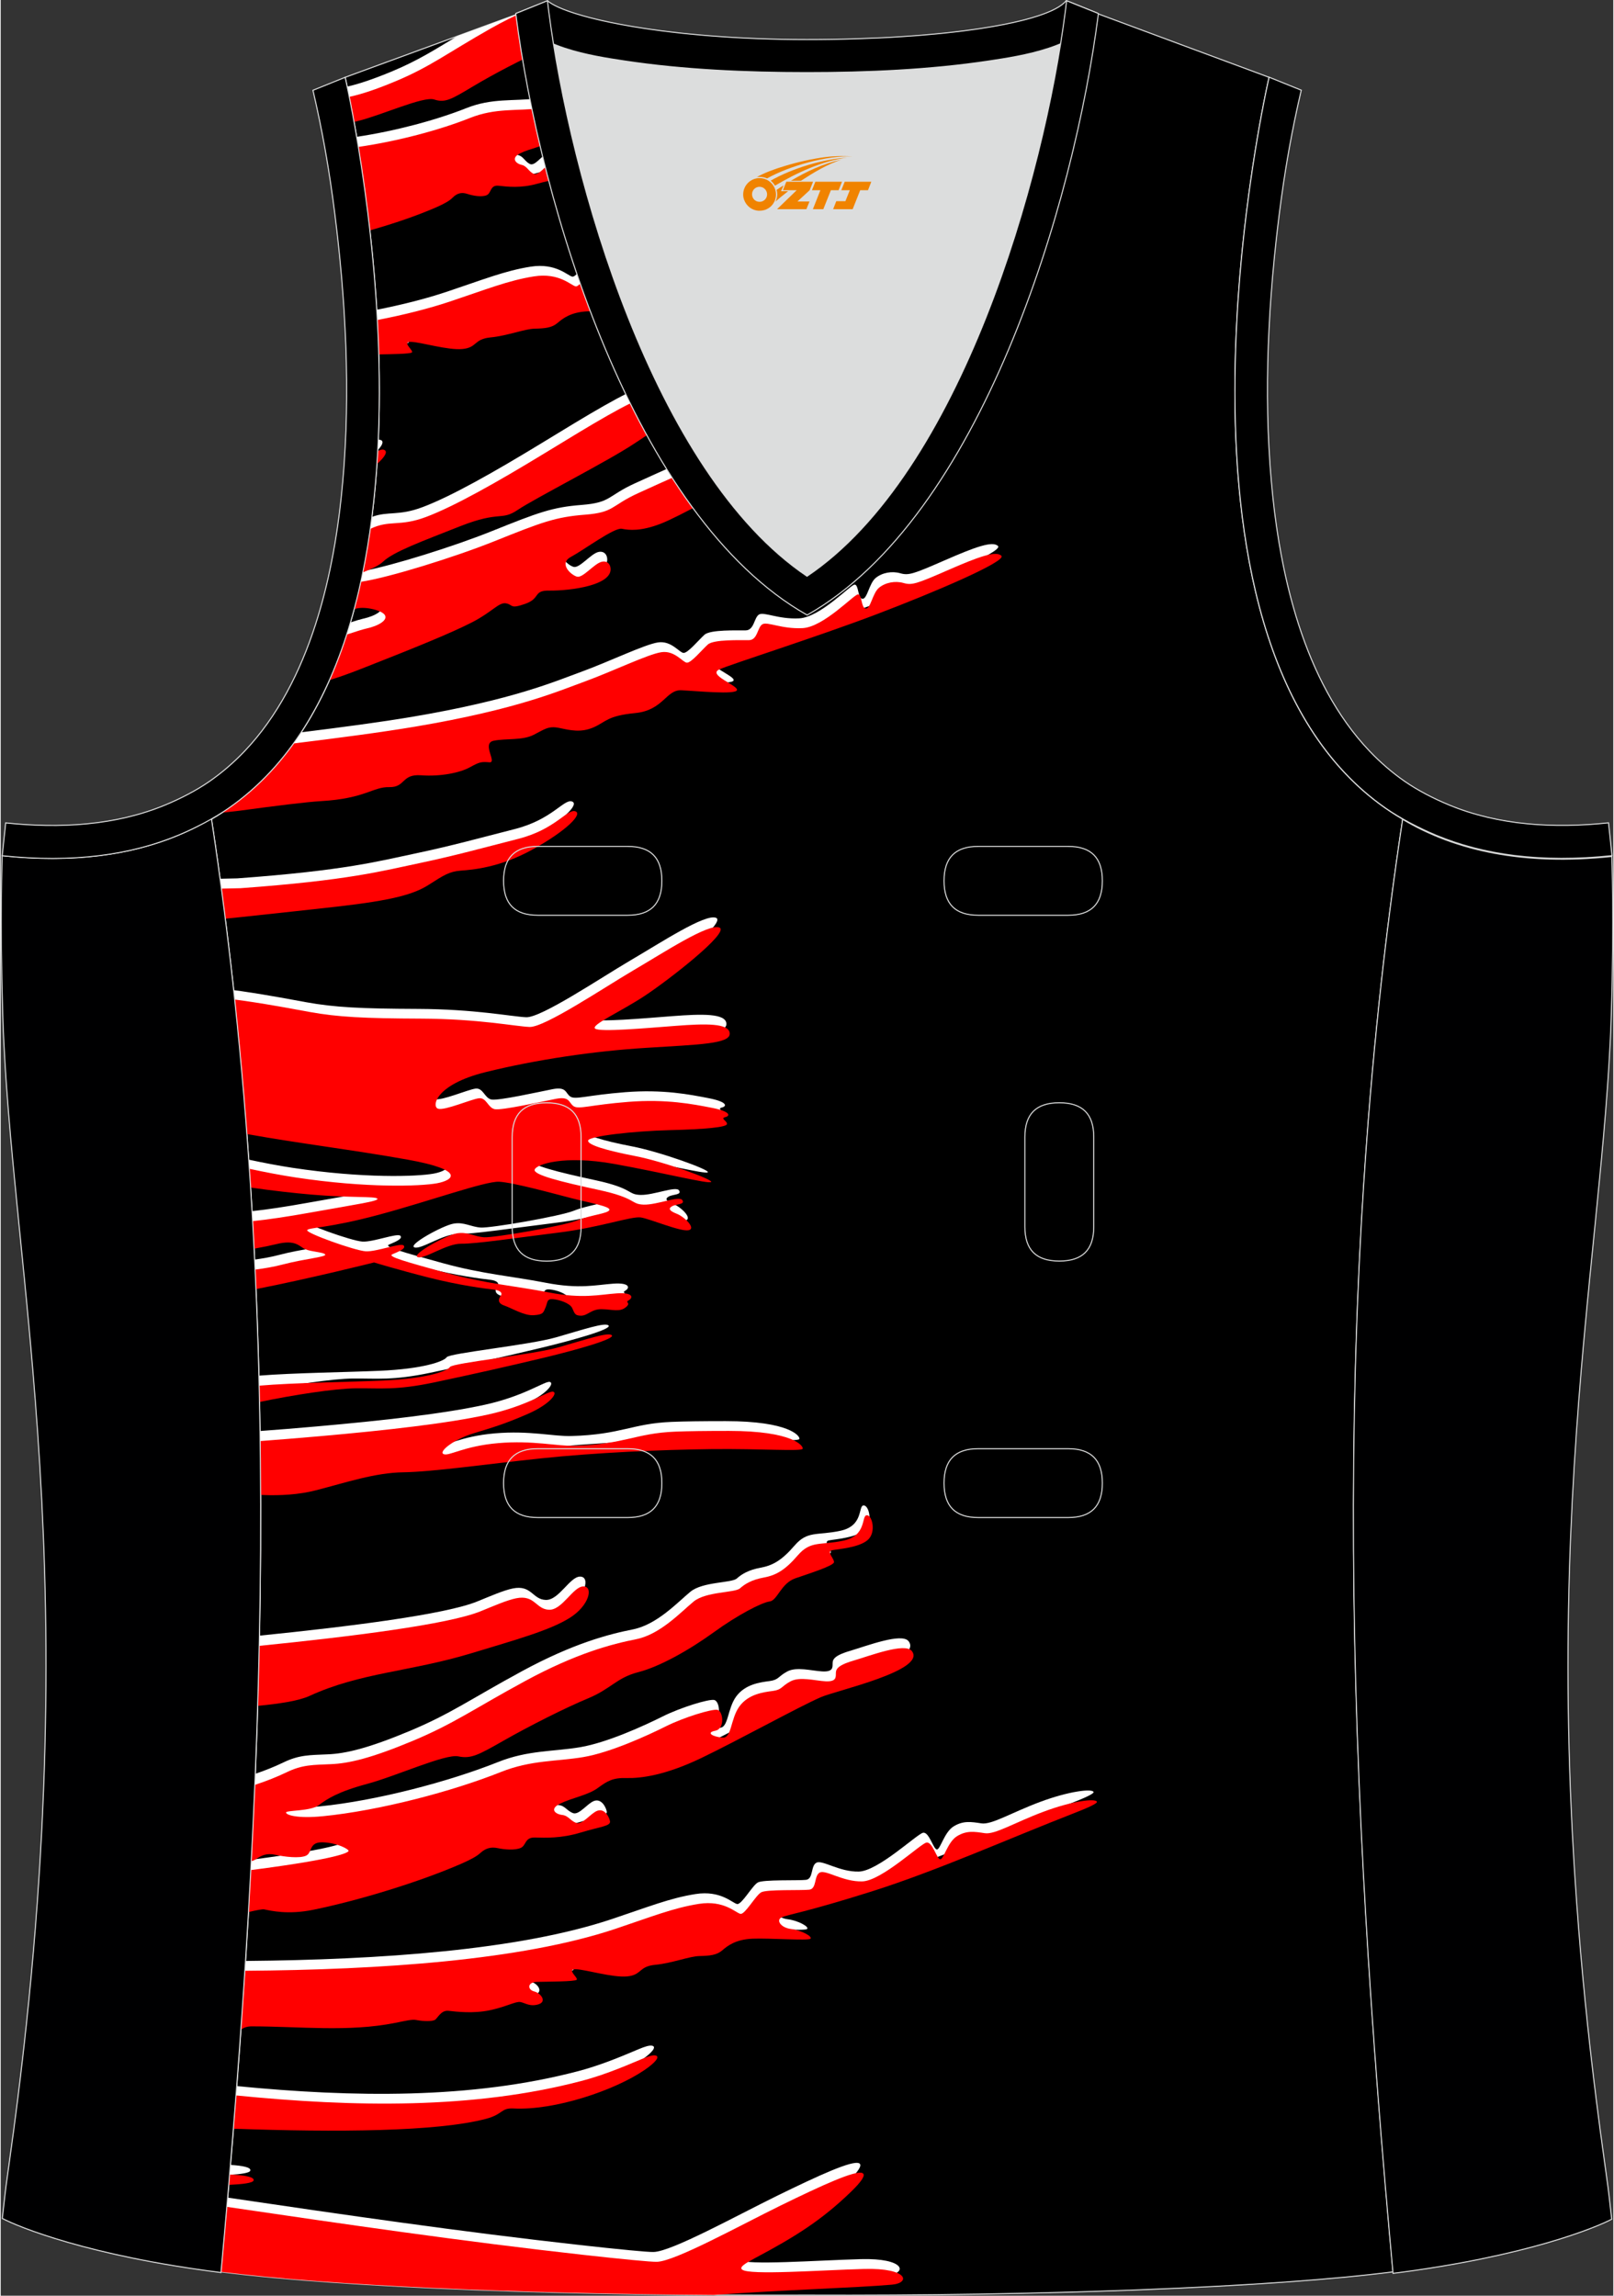 <?xml version="1.0" encoding="utf-8"?>
<!-- Generator: Adobe Illustrator 24.0.1, SVG Export Plug-In . SVG Version: 6.00 Build 0)  -->
<svg xmlns="http://www.w3.org/2000/svg" xmlns:xlink="http://www.w3.org/1999/xlink" version="1.1" id="图层_1" x="0px" y="0px" width="337.5px" height="480px" viewBox="0 0 302.07 429.99" enable-background="new 0 0 302.07 429.99" xml:space="preserve">
<rect x="0" y="0" width="302.07" height="429.99" fill="#333333" stroke="none"/>
<g>
	<path fill-rule="evenodd" clip-rule="evenodd" stroke="#DCDDDD" stroke-width="0.2" stroke-miterlimit="22.926" d="M101.66,0.86   L64.52,14.48c0,0,25.42,109.47-25.03,138.96C53.4,245.33,49.5,335.76,41.3,425.52c23.36,2.98,66.56,4.52,109.76,4.36   c43.2,0.17,86.4-1.37,109.76-4.36c-8.2-89.78-12.1-180.2,1.8-272.08c-50.45-29.49-25.03-138.96-25.03-138.96L200.6,0.75   l-11.73,8.47l-40.24,2.38l-33.1-3.11L101.66,0.86z"/>
	<g>
		<path fill-rule="evenodd" clip-rule="evenodd" fill="#FFFFFF" d="M117.64,429.66c14.01-2.29,39.12-2.73,48.68-3.58    c3.51-0.31,3.09-3.17-5.24-2.94c-8.34,0.23-21.46,1.21-22.83,0.12c-0.56-0.45,0.49-1.12,2.32-2.1    c7.61-4.04,12.57-7.14,18.11-12.51c1.9-1.84,2.79-3.12,2.13-3.46c-1.26-0.63-7.62,2.29-15.31,6.05    c-7.69,3.77-19.82,10.48-23.21,10.56c-1.13,0.03-6.46-0.49-13.85-1.31c-22.33-2.49-43.94-5.63-65.91-8.87    c-0.4,4.63-0.81,9.26-1.23,13.88C58.57,427.72,86.69,429.13,117.64,429.66L117.64,429.66z M42.89,407.35l0.16-1.86    c2.28,0.15,3.88,0.45,3.7,1.07C46.62,407,45.04,407.22,42.89,407.35z"/>
		<path fill-rule="evenodd" clip-rule="evenodd" fill="#FFFFFF" d="M43.74,396.9c19.03,0.66,37.56,0.51,46.57-1.88    c3.17-0.84,2.74-2.04,5.06-1.93c7.83,0.41,19.03-3.41,24.58-7.19c2.14-1.46,2.89-2.5,2.14-2.72c-0.52-0.15-1.41,0.14-2.6,0.64    c-4.42,1.88-7.76,3.18-11.39,4.13c-19.96,5.23-42.05,4.91-63.88,2.78C44.07,392.78,43.91,394.84,43.74,396.9z"/>
		<path fill-rule="evenodd" clip-rule="evenodd" fill="#FFFFFF" d="M45.16,377.91c0.35-0.13,0.74-0.2,1.19-0.2    c8.98,0,18.2,1.1,26.9-0.65c1.87-0.38,3.2-0.7,3.92-0.55c1.49,0.29,3,0.27,3.51,0c0.52-0.27,1.13-1.88,2.59-1.71    c1.48,0.17,4.64,0.54,7.68-0.1c3.05-0.64,4.88-1.69,5.74-1.55c0.85,0.13,1.79,0.94,3.42,0.43s0.45-2.09-0.81-2.41    c-1.26-0.32-1.34-1.74,0.53-1.79c1.87-0.05,7.07-0.04,7.43-0.39c0.37-0.35-2.03-2.04-0.16-1.98c1.87,0.05,6.88,1.61,9.64,1.34    c2.77-0.27,2.09-1.87,5.25-2.17c3.16-0.3,6.4-1.61,8.29-1.64c1.89-0.04,3.2-0.17,4.22-1.04s2.5-2.07,5.7-2.21    c3.2-0.13,10.4,0.41,10.85,0.01c0.45-0.4-1.67-1.58-3.62-1.82c-1.95-0.24-2.89-1.69-1.75-2.2s4.45-0.93,16.78-4.82    c12.24-3.86,25.84-9.96,38.02-14.7c2.59-1.01,4.37-1.81,4.23-2.13c-0.28-0.64-4.56-0.16-10.01,1.87    c-5.45,2.04-9.07,4.31-10.99,4.02c-1.91-0.29-3.38-0.54-5.17,0.54c-1.79,1.07-2.52,4.35-3.17,4.35s-1.47-3.37-2.6-3.13    c-1.14,0.24-8.41,7.18-12.03,7.27c-3.61,0.09-6.8-2.22-7.92-1.67c-1.13,0.54-0.54,3.05-1.98,3.22c-1.42,0.17-8.03-0.09-9.03,0.5    c-1.02,0.58-3,4.15-3.85,4.03s-3.04-2.62-7.81-1.87c-4.79,0.75-8.97,2.45-15.68,4.69c-17.43,5.83-43.44,7.62-68.58,7.84    C45.64,370.82,45.41,374.36,45.16,377.91z"/>
		<path fill-rule="evenodd" clip-rule="evenodd" fill="#FFFFFF" d="M46.54,356.12c1.15-0.26,1.93-0.39,2.21-0.33    c1.21,0.25,4.45,1.04,9.16,0.08c8.71-1.78,20.08-5.28,27.78-8.64c1.94-0.85,2.96-1.46,3.51-1.97c1.02-0.94,2.03-1.21,3.3-0.94    c1.26,0.27,3.17,0.43,4.27-0.03s0.73-2.01,2.69-1.96c1.95,0.05,4.9,0.19,8.6-0.94s5.7-1.18,5.45-2.17    c-0.24-0.99-1.1-2.36-2.36-1.9s-2.81,2.71-3.95,2.28s-1.47-1.37-2.65-1.5s-2.52-1.07-0.32-2.14s5.17-1.56,7-2.9    s2.85-1.95,5.44-1.87c2.59,0.06,7.15-0.48,13.96-3.75c6.81-3.27,18.18-9.56,22.38-11.39c2.94-1.28,19.89-5.01,17.05-8.65    c-1.28-1.63-7.81,0.88-11.06,1.84c-3.24,0.96-3.16,1.79-3.17,2.45s0.04,1.48-1.94,1.37c-1.98-0.11-4.82-0.93-6.57,0.02    c-1.75,0.95-1.56,1.56-3.31,1.79s-4.56,0.58-6.25,2.9c-1.68,2.31-1.42,5.97-3.15,5.84c-1.72-0.13-3.26-0.92-1.37-1.29    s1.45-3.7,0.41-3.91s-6.33,1.42-9.68,3.1s-10.34,4.88-15.4,5.74s-9.77,0.53-15.45,2.8c-9.13,3.65-22.77,7.24-33.36,8.29    c-4.87,0.48-6.91-0.24-6.91-0.69s4.6-0.21,6.13-1.38c1.55-1.17,3.59-2.51,9.05-3.98c5.45-1.46,14.66-5.67,17.08-5.16    c2.41,0.51,3.83-0.29,8.52-2.96c4.69-2.67,11.43-6.09,15.79-7.9c4.35-1.81,5.33-3.86,9.41-4.91c4.08-1.05,9.62-4.2,14.11-7.45    c4.49-3.26,9.01-5.6,10.49-5.79c1.48-0.19,2.1-3.4,4.83-4.34s7.18-2.35,7.23-3.02c0.05-0.67-1.48-2.02-0.34-2.24    s5.01-0.48,6.65-1.91c1.65-1.42,0.85-4.71-0.18-4.64c-1.03,0.07,0.05,3.82-4.33,4.75c-4.38,0.94-6.14-0.07-8.59,2.77    c-2.44,2.84-4.15,3.74-6.38,4.15c-2.21,0.41-3.47,1.16-4.44,2.02c-0.96,0.86-6.38,0.57-8.69,2.48c-2.33,1.91-6.23,6.15-10.77,7.05    s-11.19,2.63-20.78,7.83c-9.59,5.2-13.36,8-21.11,11.23s-11.9,4.2-15.26,4.34c-3.35,0.15-5.34,0.07-8.36,1.54    c-1.64,0.79-3.39,1.49-5.22,2.11c-0.19,4.75-0.41,9.5-0.64,14.24c0.06-0.03,0.12-0.07,0.17-0.1c1-0.69,1.99-1.19,3.65-0.82    c1.65,0.37,4.54,0.72,5.75,0.16c1.19-0.56,0.45-2.6,3.15-2.5s4.84,1.29,4.8,1.61c-0.05,0.33-2.1,1.45-17,3.42l-0.62,0.08    C46.82,350.91,46.68,353.52,46.54,356.12z"/>
		<path fill-rule="evenodd" clip-rule="evenodd" fill="#FFFFFF" d="M48.2,317.6c3.72-0.38,7.15-0.93,9.02-1.79    c9.55-4.39,18.83-4.52,30.24-7.97c8.59-2.6,14.76-4.31,18.48-6.63c3.72-2.31,4.5-5.91,2.59-5.91c-1.93,0-3.96,4.46-6.44,4.37    c-2.5-0.1-2.63-2.86-6.16-2.15c-1.75,0.36-4.12,1.4-6.65,2.43c-5.99,2.44-23.74,4.68-40.8,6.41    C48.4,310.1,48.31,313.85,48.2,317.6z"/>
		<path fill-rule="evenodd" clip-rule="evenodd" fill="#FFFFFF" d="M48.68,278.19c3.02,0.11,6.57-0.07,9.72-0.88    c5.66-1.45,11.03-3.29,16.44-3.38c5.43-0.08,15.25-1.49,25.61-2.59s22.69-1.64,32.07-1.75c9.37-0.1,16.94,0.47,17.09-0.07    s-1.86-3.34-13.81-3.34c-4.35,0-7.62,0.04-10.09,0.14c-7.45,0.3-9.44,2.38-18.8,2.65c-3.32,0.1-7.83-1.06-14.35-0.5    s-9.25,2.52-10.23,2.05c-0.98-0.46,1.94-2.78,5.66-3.9c3.7-1.13,5.77-1.73,10.01-3.57c4.25-1.83,5.77-3.96,4.88-4.21    c-0.88-0.26-4.6,2.59-12.15,4.26c-7.57,1.67-18.95,2.96-31.65,4.08c-3.74,0.33-7.21,0.61-10.5,0.85    C48.63,271.43,48.67,274.81,48.68,278.19z"/>
		<path fill-rule="evenodd" clip-rule="evenodd" fill="#FFFFFF" d="M48.44,260.64c6.28-1.27,13.57-2.41,17.57-2.44    c4.52-0.04,7.38,0.4,14.46-1.08c7.08-1.49,14.05-3.06,20.61-4.63c6.54-1.57,13.37-3.54,12.79-4.21c-0.58-0.68-4.83,0.77-9.86,2.21    c-5.03,1.45-19.95,2.95-20.47,3.72c-0.5,0.77-4.34,2.18-12.51,2.54c-6.27,0.27-16.16,0.39-22.66,0.91    C48.4,258.65,48.42,259.64,48.44,260.64z"/>
		<path fill-rule="evenodd" clip-rule="evenodd" fill="#FFFFFF" d="M47.74,239.51c9.9-1.95,21.58-4.88,21.58-4.88    s4.4,1.35,10.24,2.83c5.85,1.48,10.68,2.09,12.1,2.24c1.42,0.16,1.72,0.71,1.42,1.12c-0.3,0.41-0.89,1.35,0.6,1.87    c1.49,0.51,3.73,1.94,5.55,1.82s1.79-0.49,2.21-1.46c0.42-0.96,0.18-1.64,1.4-1.54s3.11,0.74,3.57,1.63    c0.45,0.88,0.41,1.47,1.67,1.47c1.26,0,1.94-1.25,3.87-1.22c1.94,0.03,3.35,0.59,4.5-0.34s-0.26-0.88,0.56-1.32    c0.81-0.44,0.96-1.52-2.24-1.3s-6.36,1.06-12.63-0.16c-6.25-1.22-11.91-1.63-19.36-3.69c-7.45-2.05-11-3.04-10.06-3.46    c0.94-0.42,2.65-1.03,2.16-1.64c-0.49-0.62-5.11,1.2-7.13,1.07c-2.02-0.12-11.2-3.41-10.96-3.95c0.23-0.53,3.88-0.33,13.37-2.88    s19.97-6.32,22.57-6.2c2.6,0.13,10,2.16,13.48,3.06c3.49,0.9,7.38,1.55,7.19,2.22c-0.19,0.68-3.44,0.92-6.01,1.96    c-2.56,1.04-15.57,3.29-17.47,3.16c-1.9-0.13-3.13-1.08-5.1-0.73c-1.98,0.34-8.57,3.95-7.34,4.44s5.4-2.55,8.17-2.5    c2.75,0.04,10.55-1.13,18.27-2.09c7.72-0.96,13.62-3.1,15.38-2.83c1.75,0.28,7.47,2.72,8.94,2.39c1.47-0.33-0.81-2.53-2.2-3.07    c-1.38-0.54-1.67-0.97-0.91-1.41c0.76-0.44,2.51-0.29,1.93-1.16c-0.57-0.87-4.78,0.93-7.24,0.85c-2.47-0.08-1.27-1.21-8.4-2.75    c-7.12-1.54-12.32-2.83-12.02-3.81s5.44-2.76,14.87-1.07c9.43,1.7,17.81,3.83,18.19,3.38c0.37-0.45-8.84-3.81-14.24-4.85    c-5.4-1.04-9.06-2.13-8.79-2.93c0.27-0.8,8.33-1.74,15.22-1.92c6.89-0.17,10.66-0.56,10.77-1.12s-1.32-1.07-0.34-1.3    c0.99-0.23,1.07-1.06-2.47-1.75c-3.55-0.69-8.52-1.68-15.64-1.12c-7.12,0.56-9.28,1.45-10.25,0.83c-0.96-0.62-0.66-1.91-3.32-1.4    c-2.64,0.52-10.2,2.21-11.49,1.94c-1.29-0.28-1.53-2.23-2.98-2.04c-1.45,0.19-6.36,2.33-7.61,1.96s-0.57-4.53,8.93-6.87    c9.49-2.34,20.24-3.93,30.09-4.55c9.85-0.62,15.72-0.73,15.6-2.7c-0.11-1.96-4.58-1.84-10.07-1.42    c-5.48,0.42-14.28,1.21-15.14,0.52c-0.85-0.69,4.77-3.16,9.26-6.12c4.49-2.96,16.01-11.92,14.03-12.8s-10.44,4.68-16.05,7.96    c-5.6,3.29-16.74,10.78-19.55,10.65c-2.79-0.13-9.59-1.52-20.29-1.56c-10.72-0.04-15.59-0.29-20.9-1.25    c-2.12-0.38-6.67-1.27-12.06-2.06c-0.1-0.01-0.66-0.09-1.51-0.2c0.91,8.42,1.69,16.82,2.34,25.22c9.54,1.7,19.35,2.87,29.59,4.71    c10.92,1.96,8.64,3.85,5.51,4.43c-3.15,0.57-13.18,0.92-26.46-1.09c-2.63-0.4-5.39-0.93-8.15-1.52c0.08,1.16,0.16,2.32,0.23,3.48    c3.88,0.54,7.74,0.98,10.89,1.25c7.24,0.63,11.88,0.29,12.32,0.75c0.43,0.46-3.76,1.04-12.4,2.59c-4.23,0.76-7.44,1.24-10.42,1.57    c0.1,1.71,0.19,3.41,0.28,5.12c1.52-0.29,2.77-0.55,3.56-0.74c3.8-0.96,4.35,0.48,5.53,0.96c1.18,0.48,3.53,0.55,3.69,0.99    c0.16,0.45-3.91,0.79-7.83,1.82c-1.64,0.43-3.19,0.71-4.75,0.92C47.63,237.11,47.68,238.31,47.74,239.51z"/>
		<path fill-rule="evenodd" clip-rule="evenodd" fill="#FFFFFF" d="M41.83,170.19l2.65-0.27c7.36-0.79,14.22-1.53,17.89-1.95    c10.49-1.19,14.41-2.32,17.2-4.1c2.78-1.78,3.85-2.48,5.98-2.64c2.13-0.16,7.3-0.54,13.52-4c6.23-3.45,9.43-6.64,7.92-7.12    c-1.51-0.47-3.73,3.4-10.68,5.17s-11.58,3.08-18.52,4.55c-6.95,1.46-13.21,3.21-33.48,4.69l-3.24,0.07    C41.34,166.46,41.59,168.33,41.83,170.19z"/>
		<path fill-rule="evenodd" clip-rule="evenodd" fill="#FFFFFF" d="M44.62,149.94c6.47-0.88,12.12-1.57,14.75-1.72    c8.29-0.47,9.73-2.7,12.79-2.62c3.07,0.06,2.25-2.49,5.94-2.22s7.27-0.47,9.12-1.48c1.84-1.01,2.14-1.08,3.69-0.95    c1.53,0.13-1.53-3.57,0.81-4.04c2.36-0.47,5.34-0.02,7.47-1.1c2.13-1.08,2.78-1.72,4.83-1.29c2.05,0.43,4.01,0.92,6.39-0.11    c2.37-1.03,2.51-2.16,7.81-2.68c5.3-0.52,5.76-4.4,8.65-4.27c2.89,0.13,10.21,0.87,10.42-0.04c0.19-0.9-5.63-2.85-3.28-3.88    c2.36-1.04,17.76-5.9,29.14-10.21s24.65-10.03,23.67-11.05c-0.99-1.03-4.33,0.19-10.09,2.71s-6.66,2.83-8.23,2.38    c-1.57-0.45-3.4-0.11-4.61,0.89s-1.57,3.96-2.47,3.9c-0.9-0.07-0.68-2.69-1.47-2.66c-0.79,0.04-6.44,6.13-10.38,6.32    c-3.95,0.2-6.62-1.29-7.54-0.71s-0.88,2.93-2.47,2.96s-6.62-0.18-7.73,0.82c-1.11,0.99-3.15,3.51-3.96,3.4    c-0.8-0.12-2.28-2.34-4.76-1.96c-2.48,0.37-9.18,3.61-14.17,5.43s-12.86,5.29-31.86,8.5c-5.94,1-13.24,1.97-20.77,2.9    C53.1,142.03,49.24,146.37,44.62,149.94z"/>
		<path fill-rule="evenodd" clip-rule="evenodd" fill="#FFFFFF" d="M62.58,125.03c1.25-0.42,2.72-0.96,4.46-1.64    c10.07-3.95,16.78-6.69,20.62-8.66c3.84-1.97,5.01-3.81,6.38-3.55c1.37,0.26,0.65,1.12,3.58,0.09c2.93-1.03,1.44-2.53,4.49-2.48    c3.83,0.05,12.28-0.97,11.45-4.46c-0.18-0.71-0.77-1.14-1.61-0.94c-1.42,0.34-3.51,3.08-4.63,2.79c-1.11-0.3-3.51-2.45-1.11-3.72    c2.41-1.29,8.1-5.53,9.51-5.25s3.54,0.49,7.24-0.93c3.7-1.43,11.86-6.17,16.9-8.69c5.05-2.52,17.89-8.04,17.08-9.75    s-5.7-1.02-9.93,1.07c-4.23,2.09-7.24,1.77-8.79,4.55c-1.55,2.79-2.28,5.73-3.66,5.68s1.06-4.71-0.98-4.61    c-2.03,0.11-9.51,3.62-14.72,5.97c-5.21,2.36-4.48,3.64-10.01,4.07s-8.06,1.38-17,4.97c-7.04,2.82-18.35,6.37-23.97,7.42    c-0.34,1.71-0.72,3.4-1.14,5.07c1.73-0.11,4,0.56,4.53,1.25c0.77,1.02-1.19,2.12-3.34,2.59c-0.53,0.12-1.35,0.36-2.42,0.71    C64.67,119.47,63.68,122.3,62.58,125.03L62.58,125.03z M68.28,104.93c0.5-2.68,0.91-5.38,1.25-8.11c3.04-1.13,4.96-0.12,9.51-1.84    c5.25-1.97,13.25-6.47,22.25-11.96c8.99-5.48,15.75-9.63,19.48-10.76c3.72-1.13,7.07-2.21,11.91-6.08    c4.84-3.88,5.44-3.58,8.53-3.55c3.09,0.04,2.44-2.31,5.78-3.18s3.58-1.8,5.55-3.77c1.95-1.96,3.81-2.63,6.9-2.67    c3.09-0.04,4.69-4.91,6.93-4.48c2.24,0.43-2.78,5.39-5.22,5.82s-2.92,1.1-2.32,1.61c0.6,0.51-6.38,3.49-8.04,5.38    c-1.67,1.88-2.27,2.51-5.6,3.29c-3.34,0.79-13.25,9.51-15.86,10.2c-2.6,0.69-6.24,3.04-11.26,6.38    c-5.02,3.34-18.65,10.28-21.83,12.42c-3.17,2.14-3.26,0.11-10.74,3.05c-7.47,2.95-12.6,4.82-14.55,6.7    C70.35,103.96,69.34,104.47,68.28,104.93z"/>
		<path fill-rule="evenodd" clip-rule="evenodd" fill="#FFFFFF" d="M70.76,64.54c2.28-0.04,5.36-0.09,5.64-0.36    c0.37-0.35-2.03-2.04-0.16-1.98c1.87,0.05,6.88,1.61,9.64,1.34c2.77-0.27,2.09-1.87,5.25-2.17c3.15-0.3,6.4-1.61,8.29-1.64    c1.89-0.04,3.2-0.17,4.22-1.04c1.02-0.87,2.5-2.07,5.7-2.21c3.2-0.13,10.4,0.41,10.85,0.01s-1.67-1.58-3.62-1.82    c-1.95-0.24-2.89-1.69-1.75-2.2c1.14-0.51,4.45-0.93,16.78-4.82c12.24-3.86,25.84-9.96,38.02-14.7c2.59-1.01,4.38-1.81,4.23-2.13    c-0.28-0.64-4.56-0.16-10.01,1.88s-9.07,4.31-10.99,4.02c-1.91-0.29-3.38-0.54-5.17,0.54c-1.79,1.07-2.52,4.35-3.17,4.35    s-1.47-3.38-2.6-3.13c-1.14,0.24-8.42,7.18-12.03,7.27s-6.8-2.22-7.91-1.68c-1.13,0.55-0.54,3.05-1.98,3.22    c-1.44,0.17-8.03-0.09-9.05,0.5c-1.02,0.58-3,4.15-3.85,4.03c-0.85-0.13-3.04-2.62-7.83-1.87s-8.97,2.45-15.68,4.69    c-3.97,1.33-8.39,2.44-13.14,3.38C70.57,60.15,70.68,62.33,70.76,64.54z"/>
		<path fill-rule="evenodd" clip-rule="evenodd" fill="#FFFFFF" d="M68.92,41.18c4.36-1.24,8.64-2.72,12.06-4.23    c1.63-0.72,2.49-1.26,2.96-1.75c0.86-0.87,1.71-1.07,2.78-0.72c1.06,0.35,2.68,0.63,3.6,0.25c0.93-0.38,0.62-1.96,2.26-1.78    c1.65,0.18,4.12,0.5,7.25-0.38c3.12-0.89,4.8-0.81,4.6-1.82c-0.21-1.01-0.93-2.43-1.99-2.06s-2.37,2.52-3.33,2.02    s-1.23-1.46-2.23-1.67c-0.99-0.21-2.13-1.23-0.27-2.16c1.85-0.93,4.36-1.23,5.9-2.45c1.54-1.22,2.4-1.76,4.58-1.52    c2.18,0.23,6.02-0.02,11.76-2.85c5.35-2.63,14.03-7.64,18.06-9.57l-10.74-1.01c-0.48,0.34-0.93,0.78-1.31,1.37    c-1.42,2.2-1.2,5.88-2.65,5.64c-1.44-0.24-2.74-1.13-1.15-1.37s1.22-3.6,0.34-3.88c-0.88-0.28-5.34,1.01-8.16,2.47    c-2.82,1.46-8.71,4.21-12.97,4.74s-8.23-0.11-13.02,1.79c-5.65,2.25-13.35,4.31-20.58,5.39C67.4,29.89,68.21,35.17,68.92,41.18    L68.92,41.18z M101.66,0.86l5.43,2.98c-2.05,0.96-3.17,2.46-6.08,3.67c-3.67,1.53-9.35,4.51-13.31,6.88s-5.14,3.08-7.18,2.41    c-2.03-0.67-9.8,2.93-14.39,4.05l-0.29,0.07c-0.38-2.01-0.7-3.6-0.93-4.7c2.15-0.48,4.82-1.37,8.41-2.86    c4.8-2.01,7.78-3.92,12.24-6.61L101.66,0.86z"/>
		<path fill-rule="evenodd" clip-rule="evenodd" fill="#FFFFFF" d="M70.63,84.31c0.94-1,1.16-1.7,0.52-1.91    c-0.14-0.04-0.28-0.05-0.43-0.03C70.7,83.03,70.67,83.67,70.63,84.31z"/>
		<path fill-rule="evenodd" clip-rule="evenodd" fill="#FF0000" d="M133.56,429.85c12.69-0.94,26.76-1.34,33.39-1.93    c3.51-0.31,3.09-3.17-5.24-2.94c-8.34,0.23-21.46,1.21-22.83,0.12c-0.56-0.45,0.49-1.12,2.32-2.1    c7.61-4.04,12.57-7.14,18.11-12.51c1.9-1.84,2.79-3.12,2.13-3.46c-1.26-0.63-7.62,2.29-15.31,6.05    c-7.69,3.77-19.82,10.48-23.21,10.56c-1.13,0.03-6.46-0.49-13.85-1.31c-22.59-2.52-44.44-5.71-66.69-8.98    c-0.35,4.05-0.71,8.11-1.08,12.16C61.49,428.09,96.52,429.59,133.56,429.85L133.56,429.85z M42.73,409.23l0.16-1.94    c2.68,0.12,4.67,0.43,4.48,1.11C47.23,408.89,45.28,409.11,42.73,409.23z"/>
		<path fill-rule="evenodd" clip-rule="evenodd" fill="#FF0000" d="M43.6,398.71c19.3,0.69,38.2,0.57,47.34-1.86    c3.17-0.84,2.74-2.04,5.06-1.93c7.83,0.41,19.03-3.41,24.58-7.19c2.14-1.46,2.89-2.5,2.14-2.72c-0.52-0.15-1.41,0.14-2.6,0.64    c-4.42,1.88-7.76,3.18-11.39,4.13c-20.19,5.29-42.56,4.9-64.64,2.7C43.93,394.57,43.77,396.64,43.6,398.71z"/>
		<path fill-rule="evenodd" clip-rule="evenodd" fill="#FF0000" d="M45,380.15c0.51-0.36,1.15-0.61,1.98-0.61    c8.98,0,18.2,1.1,26.9-0.65c1.87-0.37,3.2-0.7,3.92-0.55c1.49,0.29,3,0.27,3.51,0c0.52-0.27,1.13-1.88,2.59-1.71    c1.48,0.17,4.64,0.54,7.68-0.1c3.05-0.64,4.88-1.69,5.74-1.55c0.85,0.13,1.79,0.94,3.42,0.43s0.45-2.09-0.81-2.41    c-1.26-0.32-1.34-1.74,0.53-1.79c1.87-0.05,7.07-0.04,7.43-0.39c0.37-0.35-2.03-2.04-0.16-1.98c1.87,0.05,6.88,1.61,9.64,1.34    c2.77-0.27,2.09-1.87,5.25-2.17c3.16-0.3,6.4-1.61,8.29-1.64c1.89-0.04,3.2-0.17,4.22-1.04s2.5-2.07,5.7-2.21    c3.2-0.13,10.4,0.41,10.85,0.01c0.45-0.4-1.67-1.58-3.62-1.82c-1.95-0.24-2.89-1.69-1.75-2.2s4.45-0.93,16.78-4.82    c12.24-3.86,25.84-9.96,38.02-14.7c2.59-1.01,4.37-1.81,4.23-2.13c-0.28-0.64-4.56-0.16-10.01,1.88s-9.07,4.31-10.99,4.02    c-1.91-0.29-3.38-0.54-5.17,0.54c-1.79,1.07-2.52,4.35-3.17,4.35s-1.47-3.38-2.6-3.13c-1.14,0.24-8.41,7.18-12.03,7.27    c-3.61,0.09-6.8-2.22-7.92-1.67c-1.13,0.54-0.54,3.05-1.98,3.22c-1.42,0.17-8.03-0.09-9.03,0.5c-1.02,0.58-3,4.15-3.85,4.03    s-3.04-2.62-7.81-1.87c-4.79,0.75-8.97,2.45-15.68,4.69c-17.6,5.88-43.95,7.66-69.32,7.84C45.51,372.79,45.26,376.48,45,380.15z"/>
		<path fill-rule="evenodd" clip-rule="evenodd" fill="#FF0000" d="M46.42,358.13c1.55-0.36,2.62-0.57,2.94-0.5    c1.21,0.25,4.45,1.04,9.16,0.08c8.71-1.78,20.08-5.28,27.78-8.64c1.94-0.85,2.96-1.46,3.51-1.97c1.02-0.94,2.03-1.21,3.3-0.94    c1.26,0.27,3.17,0.43,4.27-0.03s0.73-2.01,2.69-1.96c1.95,0.05,4.9,0.19,8.6-0.94s5.7-1.18,5.45-2.17    c-0.24-0.99-1.1-2.36-2.36-1.9s-2.81,2.71-3.95,2.28s-1.47-1.37-2.65-1.5s-2.52-1.07-0.32-2.14s5.17-1.56,7-2.9    s2.85-1.95,5.44-1.87c2.59,0.06,7.15-0.48,13.96-3.75c6.81-3.27,18.18-9.56,22.38-11.39c2.94-1.28,19.89-5.01,17.05-8.65    c-1.28-1.63-7.81,0.88-11.06,1.84c-3.24,0.96-3.16,1.79-3.17,2.45s0.04,1.48-1.94,1.38c-1.98-0.11-4.82-0.93-6.57,0.02    c-1.75,0.95-1.56,1.56-3.31,1.79s-4.56,0.58-6.25,2.9c-1.68,2.31-1.42,5.97-3.15,5.84c-1.72-0.13-3.26-0.92-1.37-1.29    s1.45-3.7,0.41-3.91s-6.33,1.42-9.69,3.1c-3.35,1.68-10.34,4.88-15.4,5.74c-5.06,0.86-9.77,0.53-15.45,2.79    c-9.13,3.65-22.77,7.24-33.36,8.29c-4.87,0.48-6.91-0.24-6.91-0.69s4.6-0.21,6.13-1.38c1.55-1.17,3.59-2.51,9.05-3.98    c5.45-1.46,14.66-5.67,17.08-5.16c2.41,0.51,3.83-0.29,8.52-2.96c4.69-2.67,11.43-6.09,15.79-7.9c4.35-1.81,5.33-3.86,9.41-4.91    c4.08-1.05,9.62-4.2,14.11-7.45c4.49-3.26,9.01-5.6,10.49-5.79c1.48-0.19,2.1-3.4,4.83-4.34s7.18-2.35,7.23-3.02    c0.05-0.67-1.48-2.02-0.34-2.24s5.01-0.48,6.65-1.91c1.65-1.42,0.85-4.71-0.18-4.64c-1.03,0.07,0.05,3.82-4.33,4.75    c-4.38,0.94-6.14-0.07-8.59,2.77c-2.44,2.84-4.15,3.74-6.38,4.15c-2.21,0.41-3.47,1.16-4.44,2.02c-0.96,0.86-6.38,0.57-8.69,2.48    c-2.33,1.91-6.23,6.15-10.77,7.05s-11.19,2.63-20.78,7.83c-9.59,5.2-13.36,8-21.11,11.23s-11.9,4.2-15.26,4.34    c-3.35,0.15-5.34,0.07-8.36,1.54c-1.85,0.89-3.84,1.67-5.93,2.35c-0.2,4.77-0.42,9.53-0.67,14.3c0.37-0.1,0.67-0.23,0.9-0.39    c1-0.69,1.99-1.19,3.65-0.82c1.65,0.37,4.54,0.72,5.75,0.16c1.19-0.56,0.45-2.6,3.15-2.5s4.84,1.29,4.8,1.61    c-0.05,0.33-2.1,1.45-17,3.42c-0.44,0.06-0.89,0.12-1.34,0.17C46.72,352.87,46.58,355.5,46.42,358.13z"/>
		<path fill-rule="evenodd" clip-rule="evenodd" fill="#FF0000" d="M48.14,319.51c3.98-0.38,7.71-0.94,9.7-1.86    c9.55-4.39,18.83-4.52,30.24-7.97c8.59-2.6,14.76-4.31,18.48-6.63c3.72-2.31,4.5-5.91,2.59-5.91c-1.93,0-3.96,4.46-6.44,4.37    c-2.5-0.1-2.63-2.86-6.16-2.15c-1.75,0.36-4.12,1.4-6.65,2.43c-6.07,2.47-24.2,4.74-41.46,6.48    C48.36,312.01,48.26,315.76,48.14,319.51z"/>
		<path fill-rule="evenodd" clip-rule="evenodd" fill="#FF0000" d="M48.69,280l0.58,0.02c3.02,0.12,6.59-0.06,9.75-0.88    c5.66-1.45,11.03-3.3,16.44-3.38c5.43-0.08,15.25-1.49,25.61-2.59s22.69-1.64,32.07-1.75c9.37-0.1,16.94,0.47,17.09-0.07    s-1.86-3.34-13.81-3.34c-4.35,0-7.62,0.04-10.09,0.14c-7.45,0.3-9.44,2.38-18.8,2.65c-3.32,0.1-7.83-1.06-14.35-0.5    s-9.25,2.52-10.23,2.05c-0.98-0.46,1.94-2.78,5.66-3.9c3.7-1.13,5.77-1.73,10.01-3.57c4.25-1.83,5.77-3.96,4.88-4.21    c-0.88-0.26-4.6,2.59-12.15,4.26c-7.57,1.67-18.95,2.96-31.65,4.08c-3.96,0.35-7.63,0.64-11.09,0.9    C48.65,273.29,48.68,276.64,48.69,280z"/>
		<path fill-rule="evenodd" clip-rule="evenodd" fill="#FF0000" d="M48.48,262.59c6.4-1.32,14.03-2.52,18.15-2.56    c4.52-0.04,7.38,0.4,14.46-1.08c7.08-1.49,14.05-3.06,20.6-4.63c6.54-1.57,13.37-3.54,12.79-4.21c-0.58-0.68-4.83,0.77-9.86,2.21    c-5.03,1.45-19.95,2.95-20.47,3.72c-0.5,0.77-4.34,2.18-12.51,2.54c-6.46,0.28-16.75,0.4-23.24,0.96    C48.44,260.56,48.46,261.58,48.48,262.59z"/>
		<path fill-rule="evenodd" clip-rule="evenodd" fill="#FF0000" d="M47.82,241.45c10.01-1.95,22.12-4.99,22.12-4.99    s4.4,1.35,10.24,2.83c5.85,1.48,10.68,2.09,12.1,2.24c1.42,0.16,1.72,0.71,1.42,1.12c-0.3,0.41-0.89,1.35,0.6,1.87    c1.49,0.51,3.73,1.94,5.55,1.82s1.79-0.49,2.21-1.46c0.42-0.96,0.18-1.64,1.4-1.54s3.11,0.74,3.57,1.62    c0.45,0.88,0.41,1.47,1.67,1.47c1.26,0,1.94-1.25,3.87-1.22c1.94,0.03,3.35,0.59,4.5-0.34s-0.26-0.88,0.56-1.32    c0.81-0.44,0.96-1.52-2.24-1.3s-6.36,1.06-12.63-0.16c-6.25-1.22-11.91-1.63-19.36-3.69c-7.45-2.05-11-3.04-10.06-3.46    c0.94-0.42,2.65-1.03,2.16-1.64c-0.49-0.62-5.11,1.2-7.13,1.07c-2.02-0.12-11.2-3.41-10.96-3.95c0.23-0.53,3.88-0.33,13.37-2.88    s19.97-6.32,22.57-6.2c2.6,0.13,10,2.16,13.48,3.06c3.49,0.9,7.38,1.55,7.19,2.22c-0.19,0.68-3.45,0.92-6.01,1.96    c-2.56,1.04-15.57,3.29-17.47,3.16c-1.9-0.13-3.13-1.08-5.1-0.73c-1.98,0.34-8.57,3.95-7.34,4.44s5.4-2.55,8.17-2.5    c2.75,0.04,10.55-1.13,18.27-2.09c7.72-0.96,13.62-3.1,15.38-2.83c1.75,0.28,7.47,2.72,8.94,2.39c1.47-0.33-0.81-2.53-2.2-3.07    c-1.38-0.54-1.67-0.97-0.91-1.41c0.76-0.44,2.51-0.29,1.93-1.16c-0.57-0.87-4.78,0.93-7.24,0.85c-2.47-0.08-1.28-1.21-8.4-2.75    s-12.32-2.83-12.02-3.81s5.44-2.76,14.87-1.07c9.43,1.7,17.81,3.83,18.19,3.38c0.37-0.45-8.84-3.81-14.24-4.85    c-5.4-1.04-9.06-2.13-8.79-2.93s8.33-1.74,15.22-1.92c6.89-0.17,10.66-0.56,10.77-1.13c0.11-0.56-1.32-1.07-0.34-1.3    c0.99-0.23,1.07-1.06-2.47-1.75c-3.55-0.69-8.52-1.68-15.64-1.12c-7.12,0.56-9.28,1.45-10.25,0.83c-0.96-0.62-0.66-1.91-3.32-1.4    c-2.64,0.52-10.2,2.21-11.49,1.94c-1.29-0.28-1.53-2.23-2.98-2.04c-1.45,0.19-6.36,2.33-7.61,1.96c-1.25-0.38-0.57-4.53,8.93-6.87    c9.49-2.34,20.24-3.93,30.09-4.54c9.85-0.62,15.72-0.73,15.6-2.7c-0.11-1.96-4.58-1.84-10.07-1.42    c-5.48,0.42-14.28,1.21-15.14,0.52c-0.85-0.69,4.77-3.16,9.26-6.12c4.49-2.96,16.01-11.92,14.03-12.8s-10.44,4.68-16.05,7.96    c-5.6,3.29-16.74,10.78-19.55,10.65c-2.79-0.13-9.59-1.52-20.29-1.56c-10.72-0.04-15.59-0.29-20.9-1.25    c-2.12-0.38-6.67-1.27-12.06-2.06c-0.11-0.02-0.85-0.11-1.94-0.26c0.89,8.41,1.65,16.8,2.28,25.19    c9.69,1.75,19.67,2.93,30.08,4.79c10.92,1.96,8.64,3.85,5.51,4.43c-3.15,0.57-13.18,0.92-26.46-1.09    c-2.79-0.42-5.73-0.99-8.66-1.62c0.08,1.17,0.16,2.34,0.23,3.51c4.05,0.58,8.11,1.04,11.4,1.32c7.24,0.63,11.88,0.29,12.32,0.75    c0.43,0.46-3.76,1.04-12.4,2.59c-4.48,0.8-7.81,1.3-10.94,1.63c0.1,1.72,0.19,3.44,0.28,5.16c1.76-0.32,3.2-0.62,4.08-0.84    c3.8-0.96,4.35,0.48,5.53,0.96c1.18,0.48,3.53,0.55,3.69,0.99c0.16,0.45-3.91,0.79-7.83,1.82c-1.83,0.48-3.55,0.76-5.29,0.99    C47.72,239.04,47.77,240.24,47.82,241.45z"/>
		<path fill-rule="evenodd" clip-rule="evenodd" fill="#FF0000" d="M42.07,172.07l3.04-0.31c7.36-0.79,14.22-1.53,17.89-1.95    c10.49-1.19,14.41-2.32,17.2-4.1c2.78-1.78,3.85-2.48,5.98-2.64c2.13-0.16,7.3-0.54,13.52-4c6.23-3.45,9.43-6.64,7.92-7.12    c-1.51-0.47-3.73,3.4-10.68,5.17s-11.58,3.08-18.52,4.55c-6.95,1.46-13.21,3.21-33.48,4.69l-3.62,0.08    C41.59,168.32,41.83,170.2,42.07,172.07z"/>
		<path fill-rule="evenodd" clip-rule="evenodd" fill="#FF0000" d="M41.43,152.22c1.84-0.2,3.15-0.35,3.29-0.37    c6.69-0.91,12.57-1.64,15.28-1.8c8.29-0.47,9.73-2.7,12.79-2.62c3.07,0.06,2.25-2.49,5.94-2.22s7.27-0.47,9.12-1.48    c1.84-1.01,2.14-1.08,3.69-0.95c1.53,0.13-1.53-3.57,0.81-4.04c2.36-0.47,5.34-0.02,7.47-1.1s2.78-1.72,4.83-1.29    c2.05,0.43,4.01,0.92,6.39-0.11c2.37-1.03,2.51-2.16,7.81-2.68c5.3-0.52,5.76-4.4,8.65-4.27c2.89,0.13,10.21,0.87,10.42-0.04    c0.19-0.9-5.63-2.85-3.28-3.88c2.36-1.04,17.76-5.9,29.14-10.21s24.65-10.03,23.67-11.05c-0.99-1.03-4.33,0.19-10.09,2.71    c-5.77,2.52-6.66,2.83-8.23,2.38c-1.57-0.45-3.4-0.11-4.61,0.89s-1.57,3.96-2.47,3.9c-0.9-0.07-0.68-2.69-1.47-2.66    c-0.79,0.04-6.44,6.13-10.38,6.32c-3.95,0.2-6.62-1.29-7.54-0.71s-0.88,2.93-2.47,2.96s-6.62-0.18-7.73,0.82    c-1.11,0.99-3.15,3.51-3.96,3.4c-0.8-0.12-2.28-2.34-4.76-1.96c-2.48,0.37-9.18,3.61-14.18,5.43c-4.99,1.82-12.86,5.29-31.86,8.5    c-6.48,1.09-14.58,2.15-22.82,3.16C51.21,144.33,46.77,148.74,41.43,152.22z"/>
		<path fill-rule="evenodd" clip-rule="evenodd" fill="#FF0000" d="M61.58,127.38c1.55-0.46,3.52-1.15,6.09-2.16    c10.07-3.95,16.78-6.69,20.62-8.66c3.84-1.97,5.01-3.81,6.38-3.55c1.37,0.26,0.65,1.12,3.58,0.09c2.93-1.03,1.44-2.53,4.49-2.48    c3.83,0.05,12.28-0.97,11.45-4.46c-0.18-0.71-0.77-1.14-1.61-0.94c-1.42,0.34-3.51,3.08-4.63,2.79c-1.11-0.3-3.51-2.45-1.11-3.72    c2.41-1.29,8.1-5.53,9.51-5.25s3.54,0.49,7.24-0.93c3.7-1.43,11.86-6.17,16.9-8.69c5.05-2.52,17.89-8.04,17.08-9.75    s-5.7-1.02-9.93,1.07c-4.23,2.09-7.24,1.77-8.79,4.55c-1.55,2.79-2.28,5.73-3.66,5.68s1.06-4.71-0.98-4.61    c-2.03,0.11-9.51,3.62-14.72,5.97c-5.21,2.36-4.48,3.64-10.01,4.07s-8.06,1.38-17,4.97c-7.51,3.01-19.88,6.85-25.02,7.6    c-0.38,1.73-0.79,3.44-1.25,5.14c1.64-0.69,5.03,0.14,5.69,1.01c0.77,1.02-1.19,2.12-3.34,2.59c-0.73,0.16-2.01,0.57-3.74,1.14    C63.87,121.78,62.8,124.64,61.58,127.38L61.58,127.38z M67.83,107.21c0.55-2.69,1.01-5.41,1.4-8.15    c3.61-1.75,5.43-0.35,10.44-2.23c5.25-1.97,13.25-6.47,22.25-11.96c8.99-5.48,15.75-9.63,19.48-10.76    c3.72-1.13,7.07-2.21,11.91-6.08c4.84-3.88,5.44-3.58,8.53-3.55c3.09,0.04,2.44-2.31,5.78-3.18s3.58-1.8,5.55-3.77    c1.95-1.96,3.81-2.63,6.9-2.67s4.69-4.91,6.93-4.48c2.24,0.43-2.78,5.39-5.22,5.82s-2.92,1.1-2.32,1.61    c0.6,0.51-6.38,3.49-8.04,5.38c-1.67,1.88-2.27,2.51-5.6,3.3c-3.34,0.79-13.25,9.51-15.86,10.2c-2.6,0.69-6.24,3.04-11.26,6.38    c-5.02,3.34-18.65,10.28-21.83,12.42c-3.17,2.14-3.26,0.11-10.74,3.05c-7.47,2.95-12.6,4.82-14.55,6.7    C70.78,105.99,69.23,106.65,67.83,107.21z"/>
		<path fill-rule="evenodd" clip-rule="evenodd" fill="#FF0000" d="M70.82,66.38c2.3-0.04,5.91-0.08,6.21-0.37    c0.37-0.35-2.03-2.04-0.16-1.98c1.87,0.05,6.88,1.61,9.64,1.34c2.77-0.27,2.09-1.87,5.25-2.17c3.15-0.3,6.4-1.61,8.29-1.64    c1.89-0.04,3.2-0.17,4.22-1.04c1.02-0.87,2.5-2.07,5.7-2.21c3.2-0.13,10.4,0.41,10.85,0.01s-1.67-1.58-3.62-1.82    c-1.95-0.24-2.89-1.69-1.75-2.2c1.14-0.51,4.45-0.93,16.78-4.82c12.24-3.86,25.84-9.96,38.02-14.7c2.59-1.01,4.38-1.81,4.23-2.13    c-0.28-0.64-4.56-0.16-10.01,1.87c-5.45,2.04-9.07,4.31-10.99,4.02c-1.91-0.29-3.38-0.54-5.17,0.54    c-1.79,1.07-2.52,4.35-3.17,4.35s-1.46-3.38-2.6-3.13c-1.14,0.24-8.42,7.18-12.03,7.27s-6.8-2.22-7.91-1.68    c-1.13,0.55-0.54,3.05-1.98,3.22c-1.44,0.17-8.03-0.09-9.05,0.5c-1.02,0.58-3,4.15-3.85,4.03c-0.85-0.12-3.04-2.62-7.83-1.87    s-8.97,2.45-15.68,4.69c-4.11,1.37-8.71,2.52-13.65,3.48C70.66,62.06,70.75,64.21,70.82,66.38z"/>
		<path fill-rule="evenodd" clip-rule="evenodd" fill="#FF0000" d="M69.15,43.15c4.51-1.27,8.97-2.8,12.52-4.36    c1.63-0.72,2.49-1.26,2.96-1.75c0.86-0.87,1.71-1.07,2.78-0.72c1.06,0.35,2.67,0.63,3.6,0.25s0.62-1.96,2.26-1.78    c1.65,0.18,4.12,0.5,7.25-0.38c3.12-0.89,4.8-0.81,4.6-1.82c-0.21-1.01-0.93-2.43-1.99-2.06s-2.37,2.52-3.33,2.02    s-1.23-1.46-2.23-1.67c-0.99-0.21-2.13-1.24-0.27-2.16c1.85-0.93,4.36-1.23,5.9-2.45c1.54-1.22,2.4-1.76,4.58-1.52    c2.18,0.23,6.02-0.02,11.76-2.85c5.74-2.83,15.32-8.39,18.86-9.94c0.58-0.25,1.81-0.59,3.33-1.02L131.71,10    c-0.22,0.1-0.5,0.16-0.89,0.19c-1.47,0.12-3.84,0.29-5.27,2.5c-1.42,2.2-1.2,5.88-2.65,5.64c-1.44-0.24-2.74-1.13-1.15-1.37    c1.59-0.24,1.22-3.6,0.34-3.88c-0.88-0.28-5.34,1.01-8.16,2.47c-2.82,1.46-8.71,4.21-12.97,4.74c-4.26,0.53-8.23-0.11-13.02,1.79    C82.2,24.37,74.33,26.46,67,27.52C67.71,31.91,68.48,37.21,69.15,43.15L69.15,43.15z M101.66,0.86l7.73,4.25    c-3.24,0.82-4.11,2.75-7.69,4.24c-3.67,1.53-9.35,4.51-13.31,6.88s-5.14,3.08-7.18,2.41c-2.03-0.67-9.8,2.93-14.39,4.05    c-0.22,0.05-0.42,0.1-0.63,0.16c-0.33-1.85-0.64-3.44-0.9-4.71c2.2-0.46,4.95-1.36,8.7-2.93c6.53-2.73,9.7-5.29,17.79-9.87    c2.39-1.35,4.56-2.42,6.54-3.27L101.66,0.86z"/>
		<path fill-rule="evenodd" clip-rule="evenodd" fill="#FF0000" d="M70.48,86.91c1.58-1.4,2.09-2.41,1.3-2.66    c-0.33-0.11-0.7,0-1.15,0.26C70.58,85.3,70.53,86.11,70.48,86.91z"/>
	</g>
	<path fill-rule="evenodd" clip-rule="evenodd" fill="#DCDDDD" d="M151.05,107.93c26.91-18.1,42.33-67.44,47.51-99.73   c-4.43,1.88-9.9,2.69-13.41,3.22c-11.13,1.68-22.9,2.18-34.15,2.18c-11.25,0-23.02-0.5-34.15-2.18c-3.48-0.52-8.88-1.32-13.27-3.16   C108.74,40.55,124.16,89.84,151.05,107.93z"/>
	
		<path fill-rule="evenodd" clip-rule="evenodd" fill="#000001" stroke="#DCDDDD" stroke-width="0.2" stroke-miterlimit="22.926" d="   M262.61,153.46c9.87,5.89,22.67,8.69,39.18,6.95c0,0,0.46,11.68-0.09,29.56c-1.51,49.06-16.56,105.39-1.41,213.94   c1.31,9.36,0.84,6.4,1.49,11.75c-3,1.58-16.15,7.01-40.97,10.14C252.6,335.94,248.68,245.43,262.61,153.46z"/>
	<path fill-rule="evenodd" clip-rule="evenodd" stroke="#DCDDDD" stroke-width="0.2" stroke-miterlimit="22.926" d="M205.31,2.41   l-0.12,0.28c-2.78,6.16-14.15,7.84-20.05,8.73c-11.13,1.68-22.9,2.18-34.15,2.18c-11.25,0-23.02-0.5-34.15-2.18   c-5.9-0.89-17.27-2.57-20.05-8.73l-0.1-0.23c1.13-0.45,1.64-0.66,5.74-2.31c3.85,3.24,22.88,7.26,48.57,7.26s45.24-3.15,48.57-7.26   l0.15,0.01C203.83,1.81,202.32,1.2,205.31,2.41z"/>
	
		<path fill-rule="evenodd" clip-rule="evenodd" fill="#000001" stroke="#DCDDDD" stroke-width="0.2" stroke-miterlimit="22.926" d="   M39.47,153.31C29.6,159.2,16.8,162,0.28,160.26c0,0-0.45,11.68,0.09,29.56c1.51,49.06,16.56,105.39,1.41,213.94   c-1.31,9.36-0.84,6.4-1.49,11.75c3,1.58,16.15,7.01,40.97,10.14C49.49,335.8,53.4,245.29,39.47,153.31z"/>
	<path fill-rule="evenodd" clip-rule="evenodd" stroke="#DCDDDD" stroke-width="0.2" stroke-miterlimit="22.926" d="M96.48,2.53   l5.93-2.39l0.2,1.61c4.03,31.77,19.67,86.82,48.43,106.18c28.77-19.35,44.41-74.41,48.43-106.18l0.2-1.61l5.95,2.39   c-4.53,35.74-22.04,94.27-54.56,112.67C118.52,96.79,101.01,38.27,96.48,2.53z"/>
	<path fill="none" stroke="#DCDDDD" stroke-width="0.2" stroke-miterlimit="22.926" d="M183.13,158.53c-4.32,0-6.42,2.11-6.42,6.45   s2.1,6.45,6.42,6.45h16.81c4.32,0,6.42-2.11,6.42-6.45s-2.1-6.45-6.42-6.45H183.13L183.13,158.53L183.13,158.53z M204.75,212.97   c0-4.32-2.11-6.42-6.45-6.42s-6.45,2.1-6.45,6.42v16.81c0,4.32,2.11,6.42,6.45,6.42s6.45-2.1,6.45-6.42V212.97L204.75,212.97   L204.75,212.97z M95.81,229.79c0,4.32,2.11,6.42,6.45,6.42s6.45-2.1,6.45-6.42v-16.81c0-4.32-2.11-6.42-6.45-6.42   s-6.45,2.1-6.45,6.42V229.79L95.81,229.79L95.81,229.79z M100.62,271.34c-4.32,0-6.42,2.11-6.42,6.45c0,4.34,2.1,6.45,6.42,6.45   h16.81c4.32,0,6.42-2.11,6.42-6.45c0-4.34-2.1-6.45-6.42-6.45H100.62L100.62,271.34L100.62,271.34z M183.13,271.34   c-4.32,0-6.42,2.11-6.42,6.45c0,4.34,2.1,6.45,6.42,6.45h16.81c4.32,0,6.42-2.11,6.42-6.45c0-4.34-2.1-6.45-6.42-6.45H183.13   L183.13,271.34L183.13,271.34z M100.62,158.53c-4.32,0-6.42,2.11-6.42,6.45s2.1,6.45,6.42,6.45h16.81c4.32,0,6.42-2.11,6.42-6.45   s-2.1-6.45-6.42-6.45H100.62z"/>
	<path fill-rule="evenodd" clip-rule="evenodd" stroke="#DCDDDD" stroke-width="0.2" stroke-miterlimit="22.926" d="M62.51,39.46   c2.13,16.62,3.04,33.96,1.57,50.67c-1.52,17.32-6.03,37.55-18.38,50.55c-2,2.1-4.2,4.01-6.59,5.67c-2.48,1.72-5.41,3.22-8.19,4.38   c-9.42,3.94-19.94,4.46-29.99,3.4l-0.65,6.15c13.26,1.4,24.14-0.14,33.01-3.85c3.09-1.29,6.59-3.1,9.34-5.01   C88.85,119.29,64.52,14.48,64.52,14.48l-6.03,2.43C60.27,24.54,61.52,31.71,62.51,39.46z"/>
	<path fill-rule="evenodd" clip-rule="evenodd" stroke="#DCDDDD" stroke-width="0.2" stroke-miterlimit="22.926" d="M239.58,39.46   c-2.13,16.62-3.04,33.96-1.57,50.67c1.52,17.32,6.03,37.55,18.39,50.54c2,2.1,4.2,4.01,6.59,5.67c2.48,1.72,5.41,3.22,8.2,4.38   c9.42,3.94,19.94,4.46,29.99,3.4l0.65,6.15c-13.26,1.4-24.14-0.14-33.01-3.85c-3.09-1.29-6.59-3.1-9.34-5.01   C213.26,119.28,237.6,14.46,237.6,14.46l6.02,2.43C241.83,24.54,240.58,31.71,239.58,39.46z"/>
	
</g>
<g id="图层_x0020_1">
	<path fill="#F08300" d="M139.26,37.44c0.416,1.136,1.472,1.984,2.752,2.032c0.144,0,0.304,0,0.448-0.016h0.016   c0.016,0,0.064,0,0.128-0.016c0.032,0,0.048-0.016,0.08-0.016c0.064-0.016,0.144-0.032,0.224-0.048c0.016,0,0.016,0,0.032,0   c0.192-0.048,0.4-0.112,0.576-0.208c0.192-0.096,0.4-0.224,0.608-0.384c0.672-0.56,1.104-1.408,1.104-2.352   c0-0.224-0.032-0.448-0.08-0.672l0,0C145.1,35.56,145.05,35.39,144.97,35.21C144.5,34.12,143.42,33.36,142.15,33.36C140.46,33.36,139.08,34.73,139.08,36.43C139.08,36.78,139.14,37.12,139.26,37.44L139.26,37.44L139.26,37.44z M143.56,36.46L143.56,36.46C143.53,37.24,142.87,37.84,142.09,37.8C141.3,37.77,140.71,37.12,140.74,36.33c0.032-0.784,0.688-1.376,1.472-1.344   C142.98,35.02,143.59,35.69,143.56,36.46L143.56,36.46z"/>
	<polygon fill="#F08300" points="157.59,34.04 ,156.95,35.63 ,155.51,35.63 ,154.09,39.18 ,152.14,39.18 ,153.54,35.63 ,151.96,35.63    ,152.6,34.04"/>
	<path fill="#F08300" d="M159.56,29.31c-1.008-0.096-3.024-0.144-5.056,0.112c-2.416,0.304-5.152,0.912-7.616,1.664   C144.84,31.69,142.97,32.41,141.62,33.18C141.82,33.15,142.01,33.13,142.2,33.13c0.48,0,0.944,0.112,1.36,0.288   C147.66,31.1,154.86,29.05,159.56,29.31L159.56,29.31L159.56,29.31z"/>
	<path fill="#F08300" d="M145.03,34.78c4-2.368,8.88-4.672,13.488-5.248c-4.608,0.288-10.224,2-14.288,4.304   C144.55,34.09,144.82,34.41,145.03,34.78C145.03,34.78,145.03,34.78,145.03,34.78z"/>
	<polygon fill="#F08300" points="163.08,34.04 ,162.46,35.63 ,161,35.63 ,159.59,39.18 ,159.13,39.18 ,157.62,39.18 ,155.93,39.18    ,156.52,37.68 ,158.23,37.68 ,159.05,35.63 ,157.46,35.63 ,158.1,34.04"/>
	<polygon fill="#F08300" points="152.17,34.04 ,151.53,35.63 ,149.24,37.74 ,151.5,37.74 ,150.92,39.18 ,145.43,39.18 ,149.1,35.63    ,146.52,35.63 ,147.16,34.04"/>
	<path fill="#F08300" d="M157.45,29.9c-3.376,0.752-6.464,2.192-9.424,3.952h1.888C152.34,32.28,154.68,30.85,157.45,29.9z    M146.65,34.72C146.02,35.1,145.96,35.15,145.35,35.56c0.064,0.256,0.112,0.544,0.112,0.816c0,0.496-0.112,0.976-0.32,1.392   c0.176-0.16,0.32-0.304,0.432-0.4c0.272-0.24,0.768-0.64,1.6-1.296l0.32-0.256H146.17l0,0L146.65,34.72L146.65,34.72L146.65,34.72z"/>
</g>
</svg>